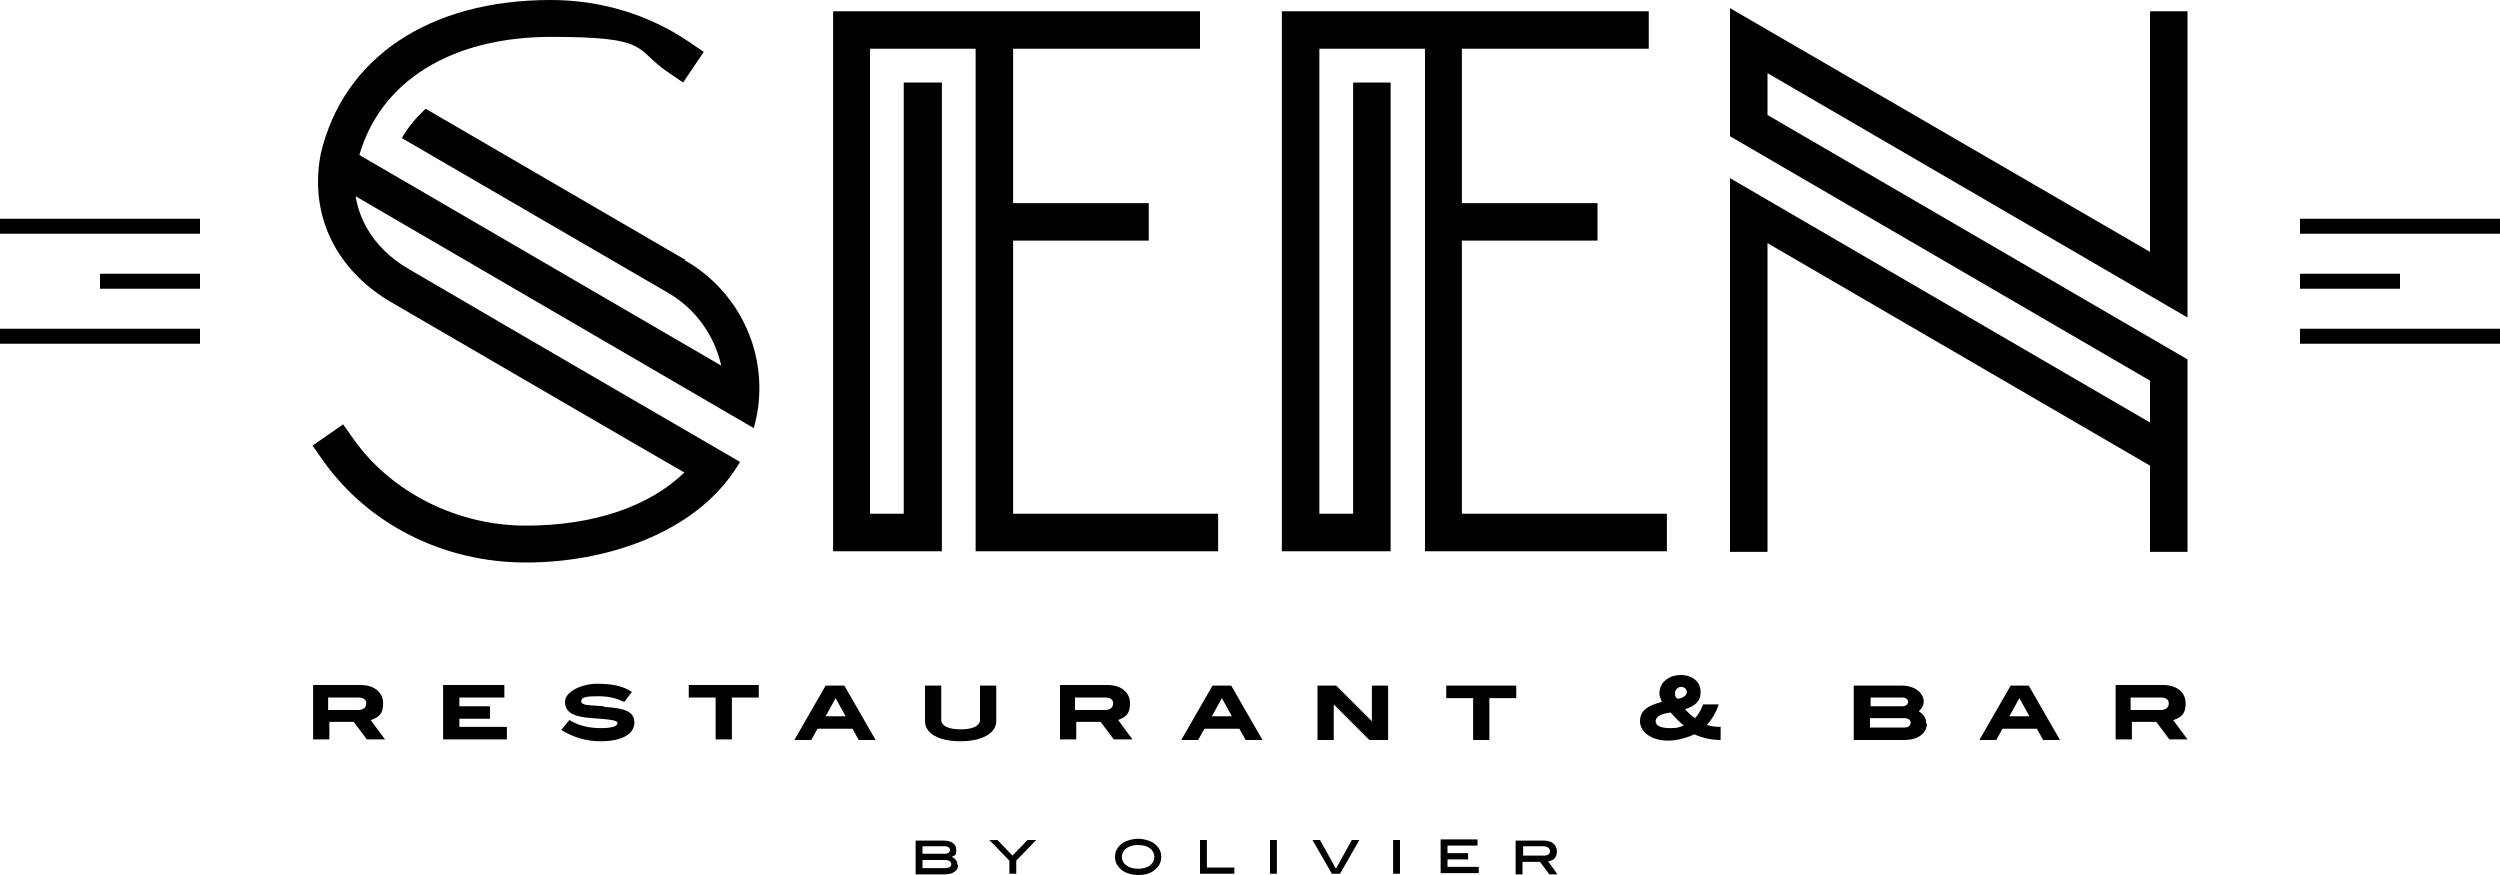 <svg xmlns="http://www.w3.org/2000/svg" viewBox="0 0 400 140">
    <title>logo seen by olivier</title>
    <path fill="black" d="M164.5,134.4h1.3l-3.2,3.3v2.1h-1.1v-2.1l-3.2-3.3h1.3l2.4,2.5,2.4-2.5ZM181.1,118.3h-2.9l-2.1-2.8h-3.9v2.8h-2.6v-8.7h7.6c2.2,0,3.6,1.2,3.6,2.9s-.6,2.2-1.9,2.7l2.3,3.1ZM178.1,112.5c0-.6-.5-.9-1.3-.9h-4.8v2h4.8c.8,0,1.3-.4,1.3-1ZM347.7,115.2l2.3,3.1h-2.9l-2.1-2.8h-3.9v2.8h-2.6v-8.7h7.6c2.2,0,3.6,1.2,3.6,2.9s-.6,2.2-1.9,2.7ZM347,112.5c0-.6-.5-.9-1.3-.9h-4.8v2h4.8c.8,0,1.3-.4,1.3-1ZM185.8,137.1c0,.9-.4,1.6-1.2,2.2-.6.5-1.5.7-2.5.7s-1.9-.3-2.5-.7c-.8-.6-1.2-1.3-1.2-2.2s.4-1.6,1.2-2.2c.6-.4,1.6-.7,2.5-.7s1.9.3,2.5.7c.8.6,1.2,1.3,1.2,2.2ZM184.7,137.1c0-1.1-1-1.9-2.6-1.9s-2.6.8-2.6,1.9,1,1.9,2.6,1.9,2.6-.8,2.6-1.9ZM159.4,115.4v-5.7h-2.6v5.5c0,.9-1.1,1.5-3.1,1.5s-3.1-.6-3.1-1.5v-5.5h-2.6v5.7c0,1.9,2.1,3.2,5.7,3.2s5.7-1.4,5.7-3.2ZM96.6,113c-2.4-.2-3.6-.1-3.6-.8s.9-.8,2.7-.8,2.8.3,4.2.9l1.2-1.6c-1.5-1-3.3-1.3-5.6-1.3s-5.1,1.2-5.1,2.9,1.4,2.4,4.3,2.6c2.7.2,4.1.3,4.1.8s-.9.8-2.7.8-3.6-.4-5-1.3l-1.3,1.6c2,1.2,4,1.8,6.3,1.8,3.5,0,5.4-1.2,5.4-3s-1.6-2.3-4.9-2.5ZM153.3,138.4c0,.9-.8,1.5-2.2,1.5h-4.6v-5.4h4.6c1.2,0,1.9.6,1.9,1.5s-.2.8-.7,1.1c.6.3.9.7.9,1.3ZM147.6,136.6h3.6c.5,0,.8-.3.8-.6s-.3-.6-.8-.6h-3.6v1.2ZM152.2,138.3c0-.4-.3-.7-1-.7h-3.6v1.3h3.5c.7,0,1.1-.2,1.1-.6ZM59.3,115.2l2.3,3.1h-2.9l-2.1-2.8h-3.9v2.8h-2.6v-8.7h7.6c2.2,0,3.6,1.2,3.6,2.9s-.6,2.2-1.9,2.7ZM58.6,112.5c0-.6-.5-.9-1.3-.9h-4.8v2h4.8c.8,0,1.3-.4,1.3-1ZM73.5,115h4.9v-2h-4.9v-1.4h7.2v-2h-9.8v8.7h10.2v-2h-7.6v-1.4ZM110.2,111.6h4.3v6.7h2.6v-6.7h4.3v-2h-11.2v2ZM135.1,109.7l5,8.7h-2.7l-1-1.8h-5.6l-1,1.8h-2.7l5-8.7h2.9ZM135.3,114.6l-1.6-2.9-1.6,2.9h3.3ZM193.1,134.4h-1.1v5.4h5.5v-1h-4.4v-4.5ZM324.6,109.7l5,8.7h-2.7l-1-1.8h-5.5l-1,1.8h-2.7l5-8.7h2.9ZM324.7,114.6l-1.6-2.9-1.6,2.9h3.3ZM231.6,137.5h3.3v-1h-3.3v-1.2h4.8v-1h-5.9v5.4h6.1v-1h-5v-1.4ZM197,109.7l5,8.7h-2.7l-1-1.8h-5.6l-1,1.8h-2.7l5-8.7h2.9ZM197.1,114.6l-1.6-2.9-1.6,2.9h3.3ZM242.6,109.7h-11.2v2h4.3v6.7h2.6v-6.7h4.3v-2ZM308.3,115.8c0,1.5-1.4,2.6-3.6,2.6h-8.1v-8.7h7.8c1.1,0,2.1.4,2.7,1,.4.4.7,1,.7,1.5s-.2,1.1-.8,1.6c.8.5,1.2,1.1,1.2,2ZM299.2,113h5.2c.5,0,.9-.3.9-.7s-.4-.7-.9-.7h-5.1v1.4ZM305.7,115.6c0-.4-.4-.7-1-.7h-5.5v1.5h5.6c.5,0,.9-.3.9-.8ZM275.2,116.3h.1v2.1c-1.4,0-2.8-.3-4.2-.9-1.6.7-3,1-4.2,1-2.7,0-4.5-1.4-4.5-3.1s1.2-2.5,3.5-3.1c-.2-.5-.4-.9-.4-1.4s.2-1.2.6-1.7c.7-.8,1.7-1.2,2.8-1.2,1.9,0,3.2,1.1,3.2,2.7s-.9,2.2-2.5,2.8c.5.5,1,1,1.6,1.4.6-.6,1-1.4,1.3-2.2h2.5c-.4,1.2-1,2.3-1.9,3.3.7.2,1.4.3,2.1.3ZM269.4,116.1c-.7-.6-1.4-1.3-2.1-2.1-1.6.2-2.4.7-2.4,1.4s.8,1.1,2.3,1.1,1.4-.2,2.2-.4ZM269.9,110.7c0-.4-.4-.8-.9-.8s-1,.4-1,1,.1.6.4.9c1-.1,1.5-.6,1.5-1.1ZM247.7,137.8l1.5,2.1h-1.3l-1.5-2h-2.8v2h-1.1v-5.4h4.6c1.2,0,2,.7,2,1.7s-.5,1.5-1.4,1.6ZM247,136.9c.7,0,1-.3,1-.7s-.3-.8-1.1-.8h-3.2v1.5h3.3ZM219.5,115.4h0l-5.7-5.7h-3v8.7h2.6v-5.7h0l5.7,5.7h3v-8.7h-2.6v5.7ZM213.7,138.9l-2.5-4.5h-1.2l3.1,5.4h1.3l3.1-5.4h-1.2l-2.5,4.5ZM203.2,139.8h1.1v-5.4h-1.1v5.4ZM222.9,139.8h1.1v-5.4h-1.1v5.4ZM344,40.3L276.8,1.3v20.5l67.2,39.1v6.7l-67.2-39.1v59.8h6v-49.4l61.2,35.6v13.8h6v-30.8l-67.2-39.1v-6.7l67.2,39.1V1.8h-6v38.5ZM266.7,88.2v-6h-32.8v-43.7h21.7v-6h-21.7V7.8h29.9V1.8h-58.7v86.4h17.4V13.2h-6v69h-5.4V7.8h16.9v80.4h38.8ZM109.7,41.6l-41.6-24.2c-1.5,1.4-2.8,2.9-3.8,4.7l42.5,24.7c4.4,2.5,7.5,6.8,8.6,11.7L57.5,24.8c3.4-11.8,14.7-18.9,30.7-18.9s13.2,1.9,18.6,5.6l2.5,1.7,3.3-4.9-2.5-1.7C103.7,2.3,96.1,0,88.1,0,68.7,0,54.9,9.2,51.3,24.7h0c-1,5.3-.2,10.4,2.3,14.8,2,3.5,5,6.5,8.9,8.8,16.7,9.7,40.2,23.4,47,27.3-5.7,5.5-14.6,8.5-25.4,8.5s-21.4-5.2-27.5-13.8l-1.7-2.4-4.9,3.4,1.7,2.4c7.2,10.2,19.3,16.3,32.4,16.3s25.8-4.7,32.4-13.3h0c.7-.9,1.4-1.9,1.9-2.8,0,0-35.5-20.6-52.9-30.8-3-1.7-5.3-4-6.8-6.6-.9-1.6-1.5-3.3-1.8-5.1l63.7,37.1c.6-2.1.9-4.2.9-6.4,0-8.5-4.6-16.3-12-20.5ZM150.6,13.2h-6v69h-5.4V7.8h16.9v80.4h38.8v-6h-32.8v-43.7h21.7v-6h-21.7V7.8h29.9V1.8h-58.7v86.4h17.4V13.2ZM0,37.4H32v-2.4H0v2.4ZM16,46.2h16v-2.4h-16v2.4ZM0,55H32v-2.4H0v2.4ZM368,35v2.4h32v-2.4h-32ZM368,55h32v-2.4h-32v2.4ZM368,43.8v2.4h16v-2.4h-16Z"/>
</svg>
